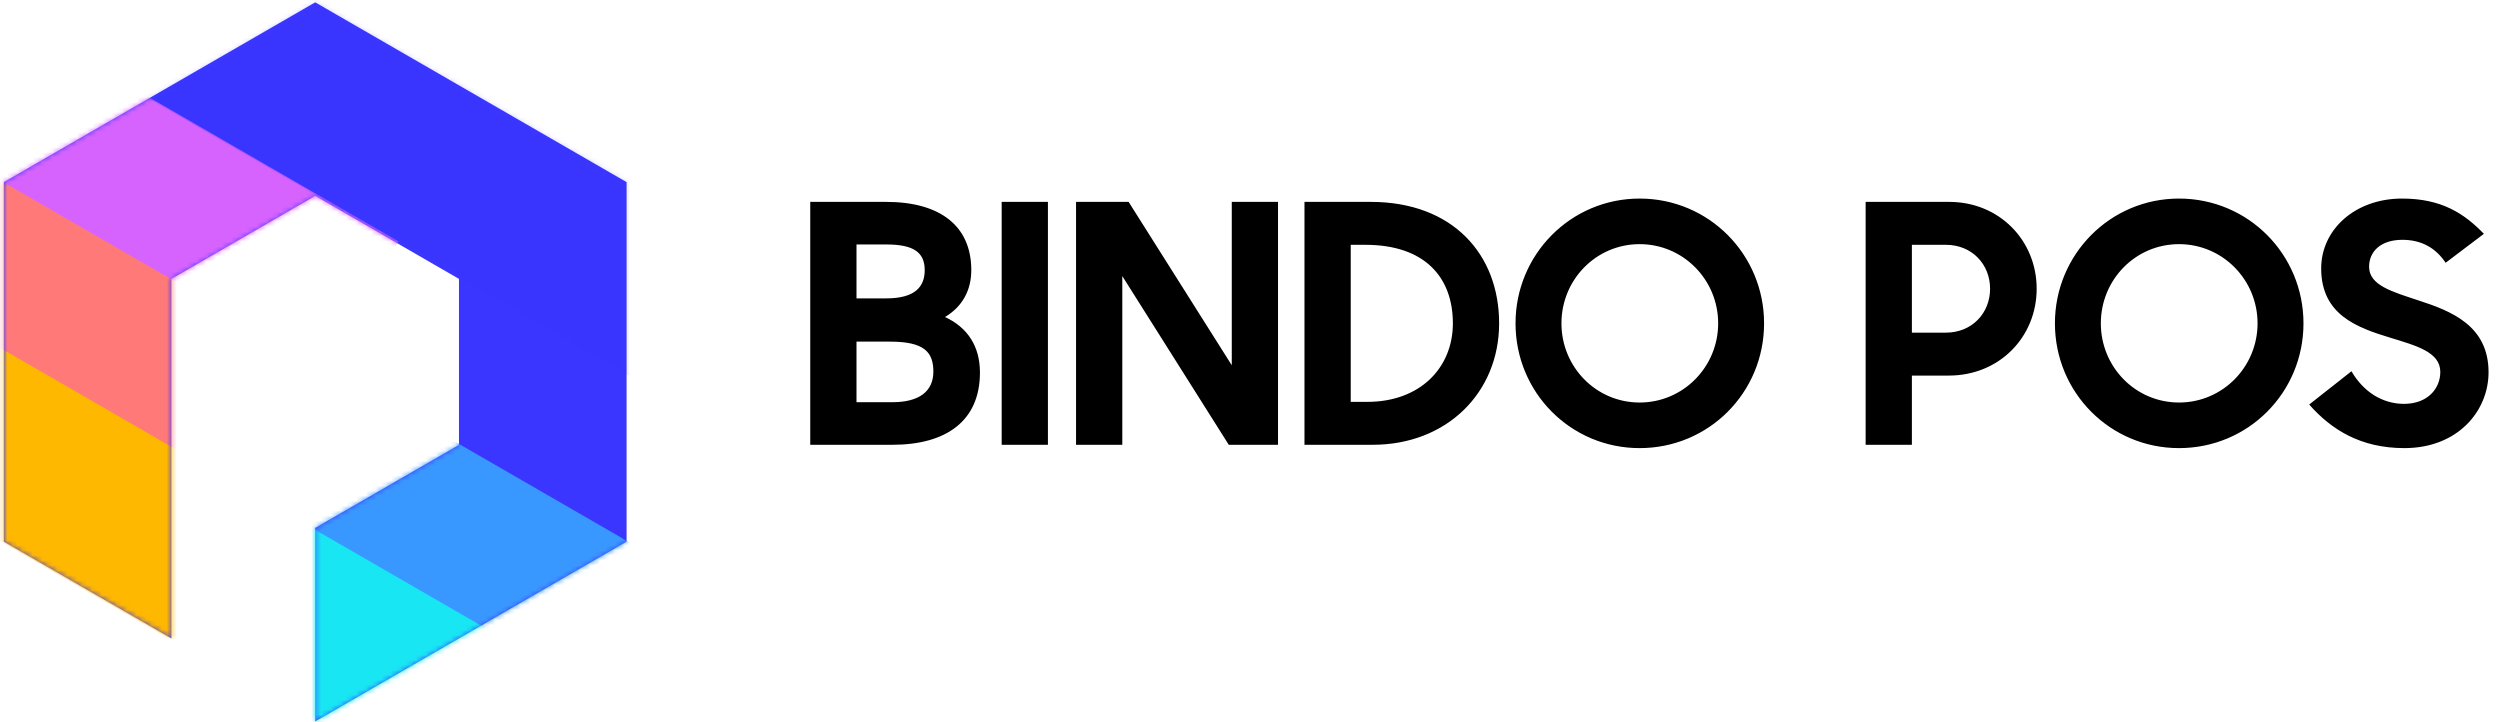 <svg width="502" height="145" viewBox="0 0 502 145" fill="none" xmlns="http://www.w3.org/2000/svg">
<path fill-rule="evenodd" clip-rule="evenodd" d="M92.162 89.337L63.292 106.005L63.292 144.862L63.294 144.863L125.817 108.765L125.817 36.569L63.294 0.47L0.77 36.569L0.77 108.765L34.422 128.194L34.422 56.001L63.292 39.333L92.162 56.001L92.162 89.337Z" fill="#3A36FF"/>
<mask id="mask0" mask-type="alpha" maskUnits="userSpaceOnUse" x="0" y="0" width="126" height="145">
<path fill-rule="evenodd" clip-rule="evenodd" d="M92.162 89.337L63.292 106.005L63.292 144.862L63.294 144.863L125.817 108.765L125.817 36.569L63.294 0.47L0.77 36.569L0.77 108.765L34.422 128.194L34.422 56.001L63.292 39.333L92.162 56.001L92.162 89.337Z" fill="#3A36FF"/>
</mask>
<g mask="url(#mask0)">
<rect width="90.125" height="33.786" transform="matrix(0.866 0.5 0.5 -0.866 -37.273 87.098)" fill="#FFB800"/>
<rect x="87.347" y="159.047" width="53.771" height="33.851" transform="rotate(-150 87.347 159.047)" fill="#19E6F3"/>
<rect width="100.064" height="29.371" transform="matrix(0.866 0.5 0.5 -0.866 -37.271 48.328)" fill="#FF7979"/>
<rect x="125.547" y="142.336" width="87.943" height="29.371" transform="rotate(-150 125.547 142.336)" fill="#3998FF"/>
<rect width="80.844" height="29.371" transform="matrix(0.866 0.5 0.5 -0.866 -4.712 33.469)" fill="#D763FF"/>
<rect width="180.872" height="44.656" transform="matrix(0.866 0.5 0.5 -0.866 6.116 6.09)" fill="#3A36FF" fill-opacity="0.2"/>
</g>
<path d="M162.698 89.312H179.201C190.024 89.312 196.773 84.502 196.773 74.814C196.773 69.469 194.234 65.728 189.757 63.656C193.231 61.585 195.035 58.311 195.035 54.236C195.035 45.349 188.755 40.539 177.931 40.539H162.698V89.312ZM178.733 68.6C185.548 68.6 187.419 70.672 187.419 74.614C187.419 78.556 184.613 80.76 179.201 80.76H171.985V68.6H178.733ZM177.998 49.091C183.477 49.091 185.682 50.695 185.682 54.236C185.682 57.643 183.677 59.915 177.931 59.915H171.985V49.091H177.998ZM201.136 89.312H210.423V40.539H201.136V89.312ZM216.07 89.312H225.357V55.438L246.737 89.312H256.626V40.539H247.339V73.344L226.626 40.539H216.07V89.312ZM261.939 89.312H275.635C290.535 89.312 301.024 78.823 301.024 64.926C301.024 51.096 291.737 40.539 275.235 40.539H261.939V89.312ZM274.166 49.158C286.125 49.158 291.737 55.706 291.737 64.926C291.737 73.879 285.123 80.694 274.566 80.694H271.226V49.158H274.166ZM329.239 89.981C343.136 89.981 354.227 78.823 354.227 64.926C354.227 51.096 343.136 39.871 329.239 39.871C315.409 39.871 304.318 51.096 304.318 64.926C304.318 78.823 315.409 89.981 329.239 89.981ZM329.239 80.827C320.487 80.827 313.538 73.678 313.538 64.926C313.538 56.173 320.487 49.024 329.239 49.024C337.992 49.024 345.007 56.173 345.007 64.926C345.007 73.678 337.992 80.827 329.239 80.827ZM374.62 89.312H383.907V75.415H391.324C401.479 75.415 408.962 67.665 408.962 57.977C408.962 48.289 401.479 40.539 391.391 40.539H374.62V89.312ZM390.722 49.158C396.001 49.158 399.609 53.1 399.609 57.977C399.609 62.855 396.001 66.796 390.722 66.796H383.907V49.158H390.722ZM437.549 89.981C451.447 89.981 462.538 78.823 462.538 64.926C462.538 51.096 451.447 39.871 437.549 39.871C423.719 39.871 412.628 51.096 412.628 64.926C412.628 78.823 423.719 89.981 437.549 89.981ZM437.549 80.827C428.797 80.827 421.848 73.678 421.848 64.926C421.848 56.173 428.797 49.024 437.549 49.024C446.302 49.024 453.317 56.173 453.317 64.926C453.317 73.678 446.302 80.827 437.549 80.827ZM482.797 89.981C493.554 89.981 499.701 82.498 499.701 74.747C499.701 65.393 492.218 62.454 485.603 60.316C480.392 58.578 475.715 57.309 475.715 53.568C475.715 50.494 478.053 48.156 482.396 48.156C486.204 48.156 489.077 49.759 491.082 52.766L498.765 46.953C494.823 42.877 490.28 39.871 482.329 39.871C472.909 39.871 466.094 46.084 466.094 53.902C466.094 63.255 473.376 65.794 479.924 67.799C485.135 69.402 490.013 70.672 490.013 74.68C490.013 78.021 487.474 81.094 482.73 81.094C478.387 81.094 474.579 78.689 472.174 74.547L463.688 81.228C468.098 86.239 473.978 89.981 482.797 89.981Z" fill="black"/>
</svg>
